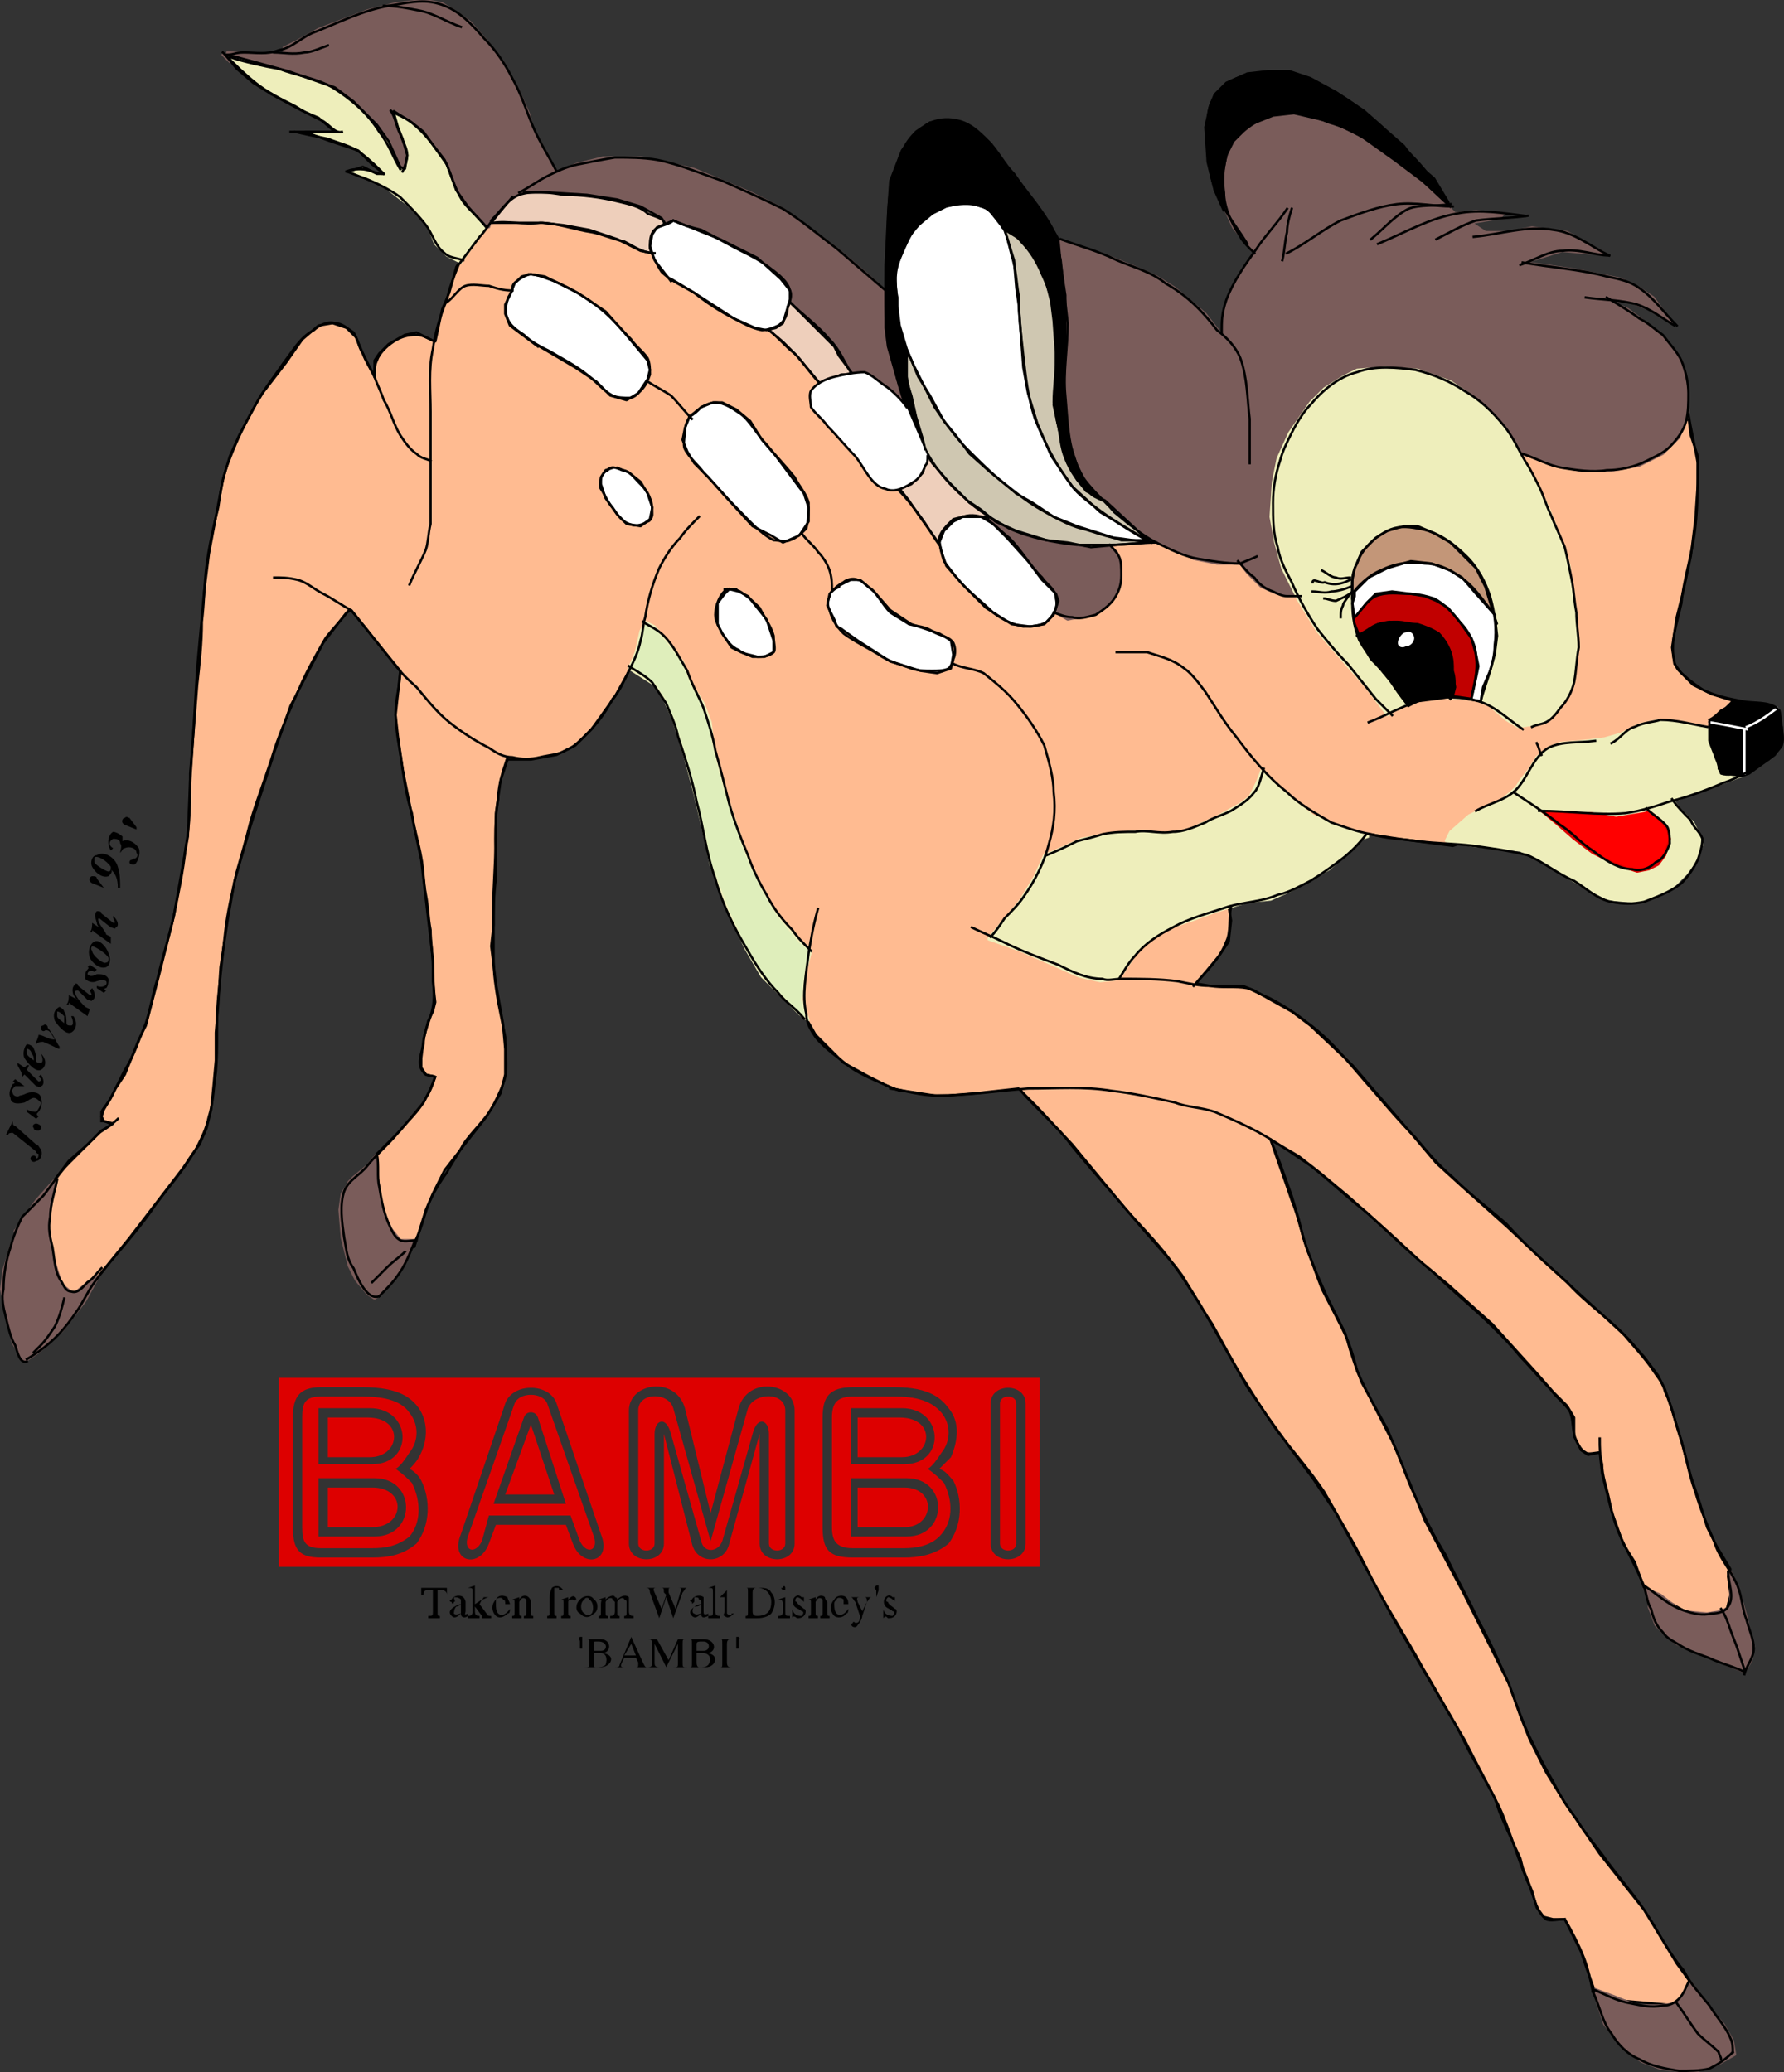 <svg xmlns="http://www.w3.org/2000/svg" width="764.45" height="888" version="1.2"><rect width="100%" height="100%" fill="#333333" stroke="none"/><g fill="none" fill-rule="evenodd" stroke="#000" stroke-linecap="square" stroke-linejoin="bevel" font-family="'Sans Serif'" font-size="12.5" font-weight="400"><path fill="#ffbb91" stroke-linecap="butt" d="m723.496 178.5 1 8 3 9v12l-1 15-2 16-3 14-3 12-2 13 1 7 3 4 5 5 8 4 13 4-15 23-29 13-80 25-23-3-13-2-45 23-15 8 1 6-1 9-4 6-10 12 6 1h14l5 2 7 4 9 5 8 6 18 17 19 22 6 7 11 13 11 10 19 17 16 15 23 21 13 12 7 8 6 8 3 6 3 9 4 13 4 15 4 12 3 10 4 8 6 10-1 3 1 8-4 16-33-19-4-11-5-8-5-14-4-16-1-9-5 1-3-2-3-6v-8l-3-5-6-6-7-8-19-21-19-17-12-10-13-12-18-16-12-10-9-7-12-7 4 10 5 14 3 10 2 8 2 6 4 10 4 9 4 8 4 8 2 7 2 6 3 8 11 20 5 12 5 12 6 15 8 15 9 17 11 22 8 16 5 14 4 10 7 14 8 13 15 22 19 24 14 23 8 11-8 7-34-3-5-14-2-6-6-12-1-2h-5l-4-1-3-4-2-7-4-10-1-4-6-13-3-7-2-6-6-11-5-9-5-10-3-5-24-41-25-46-10-15-9-12-10-14-9-13-20-35-8-13-3-4-14-16-11-13-19-23-15-16-8-8-18 2-12 1h-6l-13-2-5-1-10-5-11-6-7-7-5-5-4-7-32-53-14-49-14-45-15-4-2 4-5 9-5 7-5 7-7 7-8 4-11 2h-10l-3 9-2 14v13l-1 21v14l-1 9 1 8 1 8 3 17 1 11v11l-2 8-6 10-11 14-7 9-5 10-3 7-5 16-12-4-5-35 11-11 10-12 3-6 2-5-4-1-2-3v-4l1-8 2-8 2-4 1-4-1-9v-9l-1-9-2-17-2-17-3-14-1-5-4-20-2-14-1-9 1-9 1-10-9-11-12-15-2 1-10 13-14 27-7 20-10 31-7 24-3 17-3 20-1 16-1 12v12l-1 11-1 10-2 8-3 7-3 4-4 6-23 30-13 16-10 12-14-7 1-35 4-11 6-8 8-7 5-5 6-4-4-1-1-2 1-3 3-5 2-4 4-6 6-15 3-6 6-23 6-24 3-17 3-17 1-24 1-15 1-16 1-17 3-33 2-16 3-16 3-16 3-10 4-9 7-13 3-5 10-13 7-10 7-6 6-1 6 2 4 4 3 7 5 10v-7l2-3 4-4 7-4 5-1 8 4 3-14 3-7 3-11 3-5 7-8 5-7 37-2 83 32 64 16 93 6 67 9 84 14 60 25 25-15" vector-effect="non-scaling-stroke"/><path fill="#7a5c5a" stroke="#7a5c5a" stroke-linecap="butt" d="m6.496 527.5 4-6 5-7 8-9-2 14-1 5 1 6 1 7 2 7 2 6 5 4 5-4 6-4-6 11-10 13-10 9-6 4-5-8-3-13-2-10 1-8 3-10 2-6v-1m145-23 6-5 4-5v9l1 9 2 7 3 7 4 5h6l-4 10-10 13-3 2-3-2-5-6-3-6-3-12-1-12 1-7 2-3 1-2 2-2m556 183-3-7 7 3 9 7 11 1 6-1 4-2v-15l3 6 2 7 2 7 1 5 2 7-1 6-3 5-17-7-12-5-5-4-4-4-3-8 1-1m-24 165 8 3 10 4h10l7-1 5-7 1-2 7 10 7 8 4 7 1 6-7 4-9 3h-8l-8-1-8-3-7-5-5-6-4-5-3-9-1-4m-98-759 24-8h11l-29-30-49-18-21 28 1 17 6 13 8 10 14 7" vector-effect="non-scaling-stroke"/><path fill="#7a5c5a" stroke="#7a5c5a" stroke-linecap="butt" d="m97.496 22.5 24 1v-3l6-3 9-5 21-8 12-3 8-1h7l5 1 5 3 7 5 7 8 7 9 7 13 4 9 2 7 5 9 5 10 8-4 12-3h16l10 2 13 3 24 10 14 7 11 8 12 9 13 11 10 9 73-23 17 5 15 6 9 4 8 5 13 11 7 9 1-6 1-8 5-11 13-19 8-10 1 5-2 9-1 8 10-8 17-10 11-4 14-2 8 1h11l3 3 9-1 12 1-2 2-12 2 6 4h10l10-2 8 1 7 1 16 9h-7l-11-1-16 5 21 3 20 4 8 4 6 4 8 11-10-6-8-3-10-1 9 4 12 9 4 4 4 5 3 4 2 8 1 15-4 10-7 7-10 5-11 2h-15l-11-2-13-5-97 61-8-1-7-3-6-6-3-4h-10l-10-2-10-5-9-3-15 2-4-1 5 4 2 7-1 8-3 6-8 6-6 1-5 1-7-4-67-87-27-20-83-56-51-7-12 3-1 3-38-22-18-21-39-21-16-7-3-3" vector-effect="non-scaling-stroke"/><path fill="#000" stroke-linecap="butt" d="m471.496 213.5-7-8-3-6-3-9-2-13v-4l-1-12 1-10v-25l-2-13-1-11-4-7-7-10-7-8-5-7-6-9-6-5-6-4-7-1-7 1-6 4-6 8-5 13-1 15-1 21v27l1 8 4 14 4 13 5 13 4 6 73 19" vector-effect="non-scaling-stroke"/><path fill="#eecfbb" stroke-linecap="butt" d="M224.496 82.5h11l16 1 13 2 10 3 9 5 2 3-4 1-2 4v7l-5-1-10-5-12-4-11-2-9-1h-22l4-5 5-6" vector-effect="non-scaling-stroke"/><path fill="#fff" stroke-linecap="butt" d="m229.496 147.5 17 10 9 6 6 6 7 2 5-3 4-6 1-4-1-4-5-6-5-6-8-9-12-8-14-7-6-1-4 1-3 3-2 5-2 4v4l2 5 12 9" vector-effect="non-scaling-stroke"/><path fill="#eecfbb" stroke-linecap="butt" d="m329.496 141.5 6 5 6 6 10 12 9-4h5l-6-8-2-4-9-9-10-10-3 7-2 3-3 1" vector-effect="non-scaling-stroke"/><path fill="#fff" stroke-linecap="butt" d="m287.496 119.5 10 6 17 11 9 4 5 1 4-1 3-2 3-10v-4l-4-5-10-9-16-8-20-8-7 3-2 3-1 5 2 6 7 9" vector-effect="non-scaling-stroke"/><path fill="#eecfbb" stroke-linecap="butt" d="M423.496 222.5v-2l-8-5-7-7-6-7-5-7-1 4-1 4-5 5-5 2 4 5 4 6 5 7 5 7v-5l2-4 3-3 4-1h10" vector-effect="non-scaling-stroke"/><path fill="#000" stroke-linecap="butt" d="m620.496 87.5-11-10-12-9-14-10-12-6-17-4-9 1-10 4-7 7-3 6-2 10 1 10v4l-4-9-3-12-1-15 2-9 2-5 5-5 9-4 9-1h9l9 3 11 6 12 8 9 8 8 7 6 8 7 6 6 10" vector-effect="non-scaling-stroke"/><path fill="#cfc7b1" stroke-linecap="butt" d="m490.496 230.5-4-4-13-12-4-2-4-2-4-5-4-7-3-11-3-14 1-12v-10l-1-14-1-8-2-8-3-7-4-8-6-5-5-3-33 29-9 26v10l2 6 2 9 3 10 1 5 3 5 7 8 8 8 6 4 6 5 9 4 13 4 9 1 10 2 11-1 12-1 2-1-2-1" vector-effect="non-scaling-stroke"/><path fill="#fff" stroke-linecap="butt" d="m435.496 211.5 7 4 9 6 10 4 19 6h11l-20-12-12-11-9-13-6-14-4-13-2-11-2-27-1-7-1-12-4-13-7-9-9-3-9 2-6 3-6 5-4 5-4 9-2 7 1 14 1 8 3 10 5 12 5 8 6 11 5 6 6 8 9 8 11 9" vector-effect="non-scaling-stroke"/><path stroke-linecap="butt" d="M288.496 94.5c4 2 8 3 12 4 6 3 11 6 17 9 4 2 8 4 12 7s8 6 9 10c1 2 0 5-1 7 0 3-1 6-4 8-2 1-5 2-7 2-5-1-8-3-12-5-6-3-12-7-17-11-5-3-10-5-14-9-2-3-4-7-5-10 0-3 0-6 2-8s6-2 8-4m-69 30c0-1 0-3 2-4 1-1 3-2 5-3 4 0 8 2 11 3 7 3 14 7 20 12 5 4 9 9 13 13 2 3 5 5 7 8 1 2 1 5 1 7-1 3-2 5-4 7s-3 3-5 3-5 0-7-1c-4-2-7-6-11-9-5-4-11-7-16-10-4-2-8-4-11-7-3-2-6-4-7-7-1-2-1-5 0-8 0-1 1-2 2-4"/><path fill="#fff" stroke-linecap="butt" d="m264.496 200.5 5 2 5 4 3 5 2 6-1 5-4 3-6-1-4-4-5-7-2-6v-3l2-3 3-1m33-22 5-4 5-2h4l6 3 6 5 5 8 6 7 12 16 2 6v6l-4 6-7 3-5-3-8-4-11-12-8-9-6-6-3-5-2-5 1-5 2-5m17 74 4 1 4 2 8 10 3 9v5l-4 2h-5l-5-2-4-2-4-6-2-4v-9l3-4 2-2m48 17 7 5 14 9 13 4 7 1 6-2 1-6-1-6-5-3-12-4-9-6-7-8-6-5h-4l-6 3-3 3-1 5 3 6 1 3 2 1m52-48-4 2-4 4-2 5 1 4 2 6 7 8 10 10 11 7 8 1 6-1 4-4 2-6-1-3-6-6-6-8-9-10-6-6-5-3h-8" vector-effect="non-scaling-stroke"/><path fill="#dfeebb" stroke="#eeb" stroke-linecap="butt" d="m269.496 286.5 3-7 2-9 2-4 4 2 5 6 7 9 4 10 5 8 3 8 1 9 5 20 5 15 4 12 4 9 4 8 6 10 9 11 5 4-2 8-2 13 3 9-4-3-8-8-8-8-7-12-7-15-8-21-3-14-4-17-4-15-5-16-4-9-4-6-11-7" vector-effect="non-scaling-stroke"/><path fill="#eeb" stroke="#eeb" stroke-linecap="butt" d="m197.496 112.5-6-3-5-5-2-5-3-5-7-7-9-7-9-5 22 4 25 13 5 5-4 5-7 10" vector-effect="non-scaling-stroke"/><path fill="#eeb" stroke-linecap="butt" d="m208.496 97.5-8-9-5-7-4-11-10-14-5-4-8-5 2 7 2 5 2 7-1 6-2-1-5-11-5-7-10-10-8-6-20-7-22-6-5-1 5 6 7 6 8 5 13 7 7 3 7 6h-13l11 4 12 4 6 6 5 4h-3l-6-3-6 2" vector-effect="non-scaling-stroke"/><path fill="#eeb" stroke="#eeb" stroke-linecap="butt" d="m540.496 330.5 5 5 8 7 9 7 15 6 9 3-3 1-6 6-8 7-9 5-7 4-9 4-10 1-13 4-11 4-9 3-8 5-6 5-8 12-8 1-9-2-9-4-16-7-14-5 4-5 6-7 4-5 6-10 4-9 5-2 11-5 11-2 10-1h8l9 1 8-2 13-6 9-5 4-3 3-6 2-5m110 6-3 3-5 4-7 3-6 3-8 7-2 4 12 2 11 1 9 1 6 3 6 3 9 6 9 5 8 4 12 1 10-3 6-4 5-5 5-7 2-6-1-3-3-6-6-6-3-4-40-3-24-2" vector-effect="non-scaling-stroke"/><path fill="red" stroke="#d00" stroke-linecap="butt" d="m660.496 347.5 6 5 8 7 8 6 8 4 5 2 6 2 5-1 4-2 3-4 1-4 1-3-1-4-3-4-5-4h-46" vector-effect="non-scaling-stroke"/><path fill="#eeb" stroke="#eeb" stroke-linecap="butt" d="m731.496 311.5-11-2-9-1-9 2-8 4-7 2-8 1-11 1-5 2-5 4-3 5-4 5-3 5 8 6 5 2h20l11 2 12-2 12-4 8-3 14-5 8-3-5-8-7-13" vector-effect="non-scaling-stroke"/><path fill="#000" stroke-linecap="butt" d="m732.496 309.5 5-4 5-5 5 1h7l5 1 3 2 1 8v6l-3 5-11 8-3 1-8-1-2-2v-3l-2-5-2-4v-7" vector-effect="non-scaling-stroke"/><path stroke="#fff" stroke-linecap="butt" d="M732.496 309.5c6 1 11 2 16 3m0-1c5-2 9-5 13-8m-14 9v19"/><path fill="#eeb" stroke="#eeb" stroke-linecap="butt" d="m631.496 299.5 7 3 7 6 5 3 7-1 5-1 6-6 4-6 2-7 1-8v-19l-2-9-1-12-4-12-5-13-7-14-7-13-5-8-7-7-7-6-9-6-14-5-14-1-12 1-6 3-8 5-6 6-9 13-5 11-2 10-1 15 2 11 3 11 7 14 8 13 13 15 8 9 9 12 6-4 13-4 15 1h3" vector-effect="non-scaling-stroke"/><path fill="#c39678" stroke-linecap="butt" d="M579.496 256.5v-8l1-5 3-7 6-6 5-3 7-2h6l7 3 7 4 6 6 5 5 4 8 3 10 2 6-62-11" vector-effect="non-scaling-stroke"/><path fill="#fff" stroke-linecap="butt" d="m580.496 265.5-1-7 1-3v-2l6-6 8-4 10-3 9 1 8 3 5 3 6 7 8 9 1 9-1 8-2 7-3 7-1 6-6-1-34-22-14-12" vector-effect="non-scaling-stroke"/><path fill="#c10000" stroke-linecap="butt" d="m580.496 264.5 1-1 4-5 4-4 7-1 8 1 6 1 5 2 5 3 5 6 5 7 2 7 1 5-1 5-2 9-7-1-19-5-22-21-2-5" vector-effect="non-scaling-stroke"/><path fill="#000" stroke-linecap="butt" d="m581.496 272.5 9-5 5-1 9 1 7 2 5 2 3 4 2 7 1 6 1 6-1 4-7 1-8 1-4 2-3-4-5-7-4-5-4-4-3-5-2-4" vector-effect="non-scaling-stroke"/><path fill="#fff" stroke-linecap="butt" d="M598.496 275.5c0 2 2 3 4 2 2 0 4-2 4-4s-2-4-4-3c-2 0-4 3-4 5"/><path stroke-linecap="butt" d="M723.496 177.5c1 6 3 15 4 21 0 9 0 18-1 27-1 11-5 22-6 33-2 9-5 17-3 25 0 1 1 3 2 4 3 3 7 6 10 8 6 3 12 4 17 5s11 0 15 3c2 2 1 5 2 8 0 2 1 5 0 8-2 3-5 6-9 8-5 3-10 6-16 8-7 3-15 6-23 8-6 2-12 4-19 5-12 1-24-1-37-1"/><path stroke-linecap="butt" d="M743.496 300.5c-2 2-4 3-6 4-2 2-3 3-5 4m0 0v9c1 3 2 5 3 8 1 2 1 4 2 6 3 1 6 0 9 0m-15-20c-6-1-13-3-20-3-3 1-7 1-11 3-4 1-6 5-10 7m-7-1c-7 1-14 0-20 3-7 4-9 14-15 19-5 4-11 5-16 8"/><path stroke-linecap="butt" d="M660.496 323.5c-1-2-1-3-2-5m-10 21c6 4 14 9 20 14 5 3 9 8 14 11 5 4 11 8 17 8 3 1 7 0 10-3 3-1 5-5 6-8 0-2 0-5-1-7-2-3-6-5-9-8"/><path stroke-linecap="butt" d="M716.496 342.5c2 3 5 6 8 9 1 3 4 5 5 8 0 3-1 6-2 9-2 4-4 7-7 10-5 4-11 6-16 8-5 1-9 1-14 0-6-1-11-6-16-9-7-3-13-8-20-11-8-2-16-3-23-4-8-1-16-1-24-2-7-1-13-1-20-3-6-1-11-3-17-5-7-4-14-8-19-13-9-7-16-16-22-24-5-6-9-13-13-19-3-4-6-8-9-10-5-4-10-5-16-7h-13m201-152c7 1 15 1 22 3 6 2 11 6 16 9"/><path stroke-linecap="butt" d="M652.496 112.5c11 2 25 3 36 6 5 1 10 2 14 5 6 4 11 11 16 16"/><path stroke-linecap="butt" d="M651.496 113.5c6-2 12-6 18-6 7-1 14 2 20 2"/><path stroke-linecap="butt" d="M631.496 101.5c11-1 23-5 34-3 9 1 16 7 24 11m-74-7c6-3 11-6 17-8 8-1 15-1 22-2"/><path stroke-linecap="butt" d="M590.496 104.5c12-5 22-11 34-13 10-2 20 0 29 1m-66 10c5-4 10-10 16-13 5-2 12-1 18-2"/><path stroke-linecap="butt" d="M551.496 108.5c8-4 15-10 23-14 8-3 16-6 24-7s16 1 24 1m-73 23c1-4 1-8 2-12 0-3 1-7 2-10m-2 0c-4 6-9 11-13 17-5 7-10 14-13 22-2 6-2 9-2 14"/><path stroke-linecap="butt" d="M621.496 88.5c-7-6-14-14-22-20-10-6-19-13-30-16-7-3-15-5-22-4-8 2-15 7-20 13-3 6-4 14-3 21 0 6 3 13 7 19 1 2 4 5 6 7"/><path stroke-linecap="butt" d="M621.496 88.5c-7-12-15-21-25-30-8-8-17-15-26-20-6-3-12-6-18-7s-13-1-19 1c-5 1-10 4-13 9-3 4-3 9-3 13 0 9 0 18 3 26 3 9 9 16 14 24m52 205c8-3 16-8 25-10 7-1 15-1 22 1s13 8 19 12"/><path stroke-linecap="butt" d="M634.496 300.5c2-8 6-16 6-24 1-7 0-14-2-21-2-6-5-12-10-17-6-6-13-11-21-12-5-1-9-1-13 1-6 3-11 8-13 14-3 5-2 11-2 17s1 11 3 16c4 7 9 12 14 18 2 4 5 7 7 10"/><path stroke-linecap="butt" d="M580.496 264.5c3-3 5-7 9-9 5-2 10-1 14-1s8 1 11 2c4 2 8 6 11 10 4 4 7 10 7 15 1 6-1 12-2 18"/><path stroke-linecap="butt" d="M582.496 272.5c3-2 5-4 8-5s6-1 8-1c3 0 6 1 9 1 3 1 6 2 9 4 2 2 4 5 5 8s1 5 1 8c1 3 1 6 0 9 0 1 0 2-1 3m-42-45c2-3 7-8 12-10 6-3 12-4 19-3 5 0 10 2 14 5 7 4 11 11 16 17m-62-16c-2 0-4 1-6 0-2 0-4-2-6-3m12 4c-2 1-6 3-11 1-1 1-5-2-5 0m16 2c-2 1-6 2-8 2-3 1-5 0-8 0m17 0c-2 2-5 3-7 4-2 0-4-1-5-1m11-2c-2 3-3 4-3 5-1 2-1 3-1 5"/><path stroke-linecap="butt" d="M656.496 311.5c2-1 4-1 6-2s4-3 6-6c3-3 5-7 6-11 1-5 1-10 2-15 0-5-1-10-1-15-1-5-1-9-2-14s-2-10-3-14c-2-5-4-9-6-14-2-4-3-8-5-12s-4-8-6-11c-3-5-5-10-9-15-5-6-10-11-17-15-6-4-13-7-21-9-8-1-17-2-25 1-8 2-15 8-20 14-3 3-6 8-8 12s-4 8-5 12c-2 6-3 12-3 18 0 7 0 13 2 19 1 6 4 11 6 15 3 7 7 14 11 20 4 5 8 10 13 15l12 15 7 7m56-112c6 2 11 5 17 6s13 2 19 1c5 0 10-1 15-3 4-2 9-4 12-7s6-7 7-11 1-8 1-12-1-9-3-14c-2-4-5-7-8-11-3-2-6-5-10-7-4-3-9-6-14-9m-153 71v-19c-1-8-1-18-4-26-2-5-6-9-10-12-6-8-13-15-22-20-6-5-14-7-21-10-8-4-16-6-24-9"/><path stroke-linecap="butt" d="M530.496 240.5c2 2 4 5 7 7 2 3 5 5 8 6 2 1 4 2 6 2h6"/><path stroke-linecap="butt" d="M538.496 238.5c-2 1-5 2-7 3-6 0-12-1-18-2s-12-4-18-7-12-8-18-13c-5-6-12-11-15-18-5-10-5-21-6-32-1-10 1-20 1-31l-3-27c-1-4-1-7-2-10-4-10-12-18-18-27-4-4-7-10-11-14s-8-8-14-9c-5-1-10 0-14 3-7 4-10 12-12 19-3 9-3 18-3 28-1 8-1 17-1 25 0 6 0 12 1 18 2 10 4 19 7 28 3 7 5 14 9 20 4 8 10 15 17 21 5 5 12 9 19 13 9 4 19 6 29 7h14c7 0 14-1 20-1"/><path stroke-linecap="butt" d="M451.496 262.5c3 1 5 2 8 2 3 1 6 0 10-1 3-2 6-4 8-7s3-6 3-10c0-3 0-6-1-8s-3-4-4-5m-46-136c2 2 6 3 8 6 4 4 7 9 9 14 2 4 4 10 5 15 1 7 1 14 1 21s-1 13-1 19c1 3 1 7 2 10 1 5 1 9 3 14s5 10 10 14c1 2 4 3 6 4m-93-90-21-18c-8-6-15-12-23-17-8-4-17-8-26-12-9-3-18-7-28-9-6-1-12-1-18-1-6 1-11 2-16 3s-9 3-13 5-8 5-12 7"/><path stroke-linecap="butt" d="M446.496 247.5c-5-5-9-12-14-17-4-3-7-7-12-9-3-1-7-1-10 1-3 1-7 4-8 8 0 3 1 7 2 10 3 4 6 8 9 11 4 4 8 7 12 11 4 3 8 5 13 6 3 0 7 0 10-2 3-3 5-6 4-10 0-4-4-6-6-9m-62-38c4 4 7 8 10 12s5 8 8 12m-38-74c-3-5-5-10-9-14-5-6-12-11-17-16m-9 12c4 3 7 7 11 10 4 4 7 9 11 13m-141-70c4-4 7-9 12-11 6-2 13-1 19 0 8 0 16 1 24 3 4 1 9 2 12 5 2 1 7 2 7 4m-73 0c6-1 13 1 20 0 7 0 15 3 22 4 5 1 9 3 14 4 4 2 8 5 13 5"/><path stroke-linecap="butt" d="M211.496 93.5c-2 3-4 6-6 8l-9 12c-2 5-4 10-5 15-3 7-5 14-6 21-2 9-1 18-1 27v48c-1 4-1 8-2 11-2 5-5 10-7 15"/><path stroke-linecap="butt" d="M191.496 129.5c3-2 5-6 8-7s7 0 10 0c3 1 6 2 10 2m19-51c-3-6-7-12-10-19s-5-14-9-21c-3-6-7-12-12-17-6-7-12-13-20-15-7-2-14 0-21 1-11 2-21 7-31 11-6 2-10 7-16 8-5 2-10 1-15 1-4 0-4 1-8 1"/><path stroke-linecap="butt" d="M164.496 2.5c5 0 10 1 15 2 6 1 12 5 18 7m-102 11c5 5 9 9 14 13s11 7 17 10c3 2 7 4 11 6 3 1 6 6 9 5m-48-32c6 2 15 4 21 5 8 3 16 4 23 8 8 5 15 11 20 19 4 5 6 11 9 16m-4-25c2 3 2 6 4 10 1 3 3 6 3 9 0 2-1 5-2 7m-5-26c3 2 7 3 10 6 5 4 9 10 13 15 3 6 4 12 8 18 3 4 7 7 10 11m-84-41h20m-18 0c4 1 9 2 14 3 5 2 10 3 14 6s7 6 10 9m-16-1c2-1 4-1 6-1 4 0 6 2 10 2m-16-1c3 1 5 2 8 3 5 2 11 5 15 8 4 4 8 8 11 12s4 9 8 12c2 2 5 2 8 3m-14 34c-2-1-4-2-6-2-4 0-7 1-10 3s-6 5-7 8c-1 2-1 4-1 7"/><path stroke-linecap="butt" d="M184.496 197.5c-2-1-4-1-6-3-3-2-5-5-7-8-3-5-4-10-7-15-1-3-3-7-4-10-2-4-4-7-5-10-2-3-2-6-4-9-3-2-5-4-8-4-3-1-7 1-9 3-6 3-9 9-13 14-4 6-9 12-12 18-4 7-8 15-11 23-3 7-4 14-5 21-2 8-4 17-5 25s-1 16-2 24c0 9-1 18-2 27-1 13-2 26-3 38 0 11 0 22-2 32-1 10-3 19-5 29-2 9-5 18-7 27-2 6-3 13-5 19-3 7-5 14-9 20l-6 12c-1 2-3 4-4 6v4m214-271c2 3 3 6 5 8 2 3 4 6 7 7 2 1 5 1 8-1 1 0 2-2 2-3 0-2 0-5-1-7-1-3-3-5-5-7s-4-5-7-5c-2-1-5-2-6 0-3 1-4 6-3 8m20-46c3 2 7 4 10 6 3 3 6 7 9 10"/><path stroke-linecap="butt" d="M295.496 178.5c2-1 3-2 5-4 2-1 4-2 6-2 4 0 8 3 11 5 4 3 7 9 11 13 4 5 8 9 12 14 2 4 5 7 6 11 0 4 0 7-1 11-2 2-4 4-7 5-2 1-5 0-7 0-6-3-11-9-16-14s-9-10-14-15c-2-3-6-6-8-10-1-2 0-5 0-8 0-2 1-4 2-6m16 74c-3 2-5 7-5 11 0 3 2 6 3 8 2 3 4 6 7 7 2 2 5 2 8 3 2 0 5 0 7-2 1-1 0-4 0-7-1-4-4-8-6-12-2-2-4-4-7-6-1-1-3-2-6-2m-2 0h5"/><path stroke-linecap="butt" d="M343.496 228.5c2 3 5 5 7 8 2 2 4 5 5 8s1 6 1 8m1 0c1-1 2-2 4-3 1-1 4-2 6-1 2 0 4 3 6 4 3 3 5 7 8 10 3 2 5 3 8 5 4 1 7 1 10 3s7 2 9 5c1 2 1 5 0 7 0 1-1 3-2 4-2 1-5 1-7 1-3 0-6 0-9-1-5-2-10-3-14-6-5-3-11-6-15-9-3-3-5-6-6-10-1-2-1-4 0-6 0-2 2-3 4-4m49 33c4 2 9 2 13 4 5 4 10 8 14 13 5 6 9 12 12 18 2 7 4 14 4 20 1 8 0 15-2 22-2 8-6 16-11 23-2 3-5 6-8 9-2 3-4 6-6 8m24-35c5-2 9-4 13-6 4-1 8-2 11-3 5-1 9-1 14-1 5-1 10 1 16 0 5 0 9-2 14-4 3-2 7-3 11-5 3-2 7-4 10-8 2-2 3-7 4-10m44 28c-3 4-7 8-11 11s-8 6-13 9c-4 2-9 5-14 6-7 3-14 3-21 5-9 3-17 5-24 9-6 3-12 7-16 12-3 3-5 7-7 10"/><path stroke-linecap="butt" d="M527.496 388.5c-1 5 0 11-2 15-3 8-9 13-14 19"/><path stroke-linecap="butt" d="M416.496 397.5c4 2 9 4 13 6 8 4 16 7 24 10 6 3 12 6 19 6 2 1 5 0 8 0 8 0 16 0 24 1 5 1 9 2 14 2 5 1 11 0 16 1 3 1 6 3 9 4 6 3 12 7 17 11 11 8 19 19 28 29 6 7 12 14 18 20 5 6 10 12 16 17 7 7 15 13 23 20 8 9 17 17 26 25 7 8 16 14 24 22 4 5 9 10 13 16 2 3 4 5 5 9 3 6 4 12 6 18 3 9 4 17 7 25 2 7 5 14 8 21 2 7 7 12 10 19 2 5 2 10 4 15 1 4 3 8 3 12s-3 7-4 11"/><path stroke-linecap="butt" d="M381.496 466.5c7 1 13 3 20 3 13 0 26-2 39-3 12 0 24-1 36 1 9 1 18 3 27 5 5 2 11 2 17 4 7 3 14 6 21 10s14 9 20 13c9 7 16 14 24 20 10 9 19 18 29 26 8 8 17 15 25 23 4 4 8 8 12 13 4 4 8 9 13 14 2 3 6 6 8 9 2 4 1 9 3 13 1 2 2 4 4 5 1 1 4 0 6 0m0-6c0 4 0 7 1 11 0 5 2 10 3 15s2 9 4 14c3 7 7 14 10 21 2 4 2 9 4 12 1 4 2 7 5 10 2 3 5 4 8 6 5 3 10 4 14 6 5 2 9 3 13 5"/><path stroke-linecap="butt" d="M704.496 679.5c6 4 11 9 18 11 3 1 7 2 11 1 3 0 6-1 7-3 3-4 0-10 0-15"/><path stroke-linecap="butt" d="M737.496 689.5c2 3 3 6 4 9s2 5 3 8l3 9m-203-227c3 9 6 17 9 26 3 7 4 14 7 22 2 5 4 11 6 16 4 8 8 15 11 22 2 5 3 9 4 13 5 11 10 20 15 30 4 8 6 16 10 24 4 9 8 17 13 25 4 9 10 19 14 28 5 9 9 18 13 27 3 8 6 17 10 25 3 6 6 12 9 17 3 6 6 11 10 16 4 7 9 12 13 18 6 8 13 16 18 24s9 16 15 23c3 6 7 10 11 15 3 5 7 9 9 14 1 2 1 4 1 6"/><path stroke-linecap="butt" d="M682.496 852.5c5 2 10 5 16 6 5 1 9 2 14 1 3 0 5-1 7-3s3-5 4-7m-41 4c3 6 4 13 8 18 3 5 7 9 12 11 5 3 11 4 17 5 4 0 9 0 13-1 4-2 7-4 10-7"/><path stroke-linecap="butt" d="M718.496 858.5c3 4 6 9 9 13 3 3 6 5 9 8 0 1 1 2 1 3m-300-415c6 7 13 13 19 20 7 9 15 18 22 26 8 10 17 18 24 28 6 8 11 17 17 26 4 7 8 15 13 23s10 16 15 23c7 9 14 17 20 26l12 21c4 7 7 14 11 21 6 11 13 22 19 33 6 10 12 21 18 31 5 10 10 19 15 29 5 11 8 23 13 34 2 5 3 11 7 14 2 1 5 0 8 0m0 0c3 5 6 11 8 16s3 10 4 15m-332-464c-2 7-3 13-4 19-1 9-3 18-1 26 0 4 2 7 4 10 4 5 10 9 15 13 6 4 14 7 21 10m-41-31c-3-4-8-7-11-11-5-5-9-11-13-18-6-10-11-20-14-31-4-11-5-22-8-33-2-10-5-19-8-28-1-5-3-9-5-14l-6-9c-3-3-7-5-10-7"/><path stroke-linecap="butt" d="M275.496 266.5c3 2 6 3 9 6 4 4 7 10 10 15 2 6 5 11 7 16 2 6 4 12 5 18 2 7 4 15 6 23 2 7 5 15 8 22 2 6 5 12 8 17 3 6 7 11 11 15 2 3 5 6 8 9"/><path stroke-linecap="butt" d="M299.496 221.5c-3 3-6 6-8 9-4 4-7 9-9 13-3 7-5 14-6 21-1 3-1 7-2 10-1 5-3 9-5 13s-4 9-7 12c-3 6-7 11-11 15-3 3-6 6-9 7-3 2-7 2-11 3s-8 1-12 0c-4 0-7-2-10-4-6-3-12-7-17-11s-9-9-14-15c-9-8-6-6-28-33-4-2-8-5-12-7s-7-5-11-6-7-1-10-1"/><path stroke-linecap="butt" d="M149.496 261.5c-3 4-7 8-10 12-4 7-8 14-11 21-4 9-8 18-11 27-3 10-7 20-10 30-2 8-4 15-6 22-2 9-4 17-5 26s-2 18-3 28 0 21-1 32c-1 6-1 13-3 19-1 5-3 9-5 13-5 9-12 17-18 25-8 12-18 22-26 33-3 4-5 9-8 13-2 3-5 7-8 10-4 4-8 7-13 10m33-102c1 0 2 1 3 1"/><path stroke-linecap="butt" d="M50.496 479.5c-2 2-5 4-7 5l-14 14c-4 4-7 9-11 14l-9 9c-2 4-4 9-5 13-2 6-3 12-3 18-1 4 0 8 1 12s2 9 4 12c1 3 2 8 5 7m16-27c-1 4-2 8-4 12-2 3-4 6-6 8l-3 3"/><path stroke-linecap="butt" d="M24.496 505.5c-1 5-3 11-3 16-1 5 0 9 1 13 1 6 1 11 4 15 1 2 2 4 4 4 3 1 5-2 7-4 2-1 4-4 6-6m128-256c0 6-2 12-2 18 0 8 2 16 3 24 1 7 2 13 4 19 1 7 3 13 4 19 1 5 1 11 2 16s1 10 2 15c0 5 1 11 1 16 0 6 1 12 0 17-1 6-4 10-4 16-1 4-3 9 0 12 1 2 3 1 5 2m0 0c-1 3-2 6-4 9-3 6-8 10-12 15s-9 9-13 14c-3 4-8 6-10 11-2 6-1 13 0 20 1 5 1 9 4 13 2 5 6 14 11 12"/><path stroke-linecap="butt" d="M161.496 494.5c1 5 0 10 1 14 1 6 2 12 5 18 1 2 2 4 4 5s5 0 7 0"/><path stroke-linecap="butt" d="M217.496 324.5c-2 6-4 12-4 18-2 11-1 23-1 34-1 7-1 14-1 21v13c0 7 1 13 2 19l3 15c0 6 1 12 0 17-1 4-3 8-5 12-3 6-9 11-13 17-2 4-5 8-7 12-3 4-6 9-8 14s-3 11-6 16c-2 5-4 10-7 14-2 3-5 6-8 9"/><path stroke-linecap="butt" d="M173.496 536.5c-2 2-5 4-8 7l-6 6m-42-527c4 0 8 1 13 0 3 0 7-2 10-3"/><path fill="#fff" stroke-linecap="butt" d="M388.496 174.5c-2-3-6-7-9-9s-6-5-9-6c-4 0-9 1-13 2s-8 3-10 6c-1 2 0 5 0 7 2 3 5 5 7 8 4 4 8 9 12 13 4 5 7 13 13 14 4 2 9-1 12-3 2-1 4-4 5-7 1-1 1-2 1-4"/><path stroke-linecap="butt" d="M388.496 152.5v9c1 6 3 12 4 18 1 5 3 9 4 13m97 40c-7-3-30-18-34-24-7-9-12-19-16-29-3-9-4-18-5-27s-2-17-2-26c-1-5-1-11-3-17-1-4-2-9-4-13-3-3-5-7-9-8-5-2-11-1-16 0-5 2-9 6-13 10-3 5-5 10-7 15-1 5-1 9 0 14 0 4 0 9 1 14s4 10 6 15l9 18c4 6 9 13 14 18s10 10 15 14 10 8 15 11 14 8 19 9c4 1 9 3 14 4 2 0 14 2 16 2"/><path fill="#000" stroke="none" d="M15.496 496.5c1 0 1-1 1-2 0 0-1 0-1-1l-10-8c-1 0-2 0-2 1h-1l3-6c0 1 0 2 1 2l9 8c1 0 1 1 2 2 1 2 0 5-2 5-1 1-2 0-2 0-1-1 0-2 0-2 2-1 2 1 2 1m-1-13c0 1 1 1 2 1s1-1 1-2c-1-1-2-1-2-1-1 0-2 1-1 2m-3-8v1l4 3 1-1c-1-1-1-1 0-2s2-4 1-6c0-2-3-3-6-2 0 0-2 1-3 1-1 1-3 0-3-1-1-1 0-2 1-3h4l-4-3-1 1c1 0 1 1 0 1-1 2-2 4-1 6 0 2 2 3 6 2 2-1 3-2 4-2s2 1 3 2c0 1-1 3-2 4-1 0-2 0-4-1m6-10c1 0 2-2 0-5l-1 1c2 1 1 2 0 2l-5-5 1-2h-1l-1 1-3-2v1c1 2 2 3 2 5l1-1 5 5c1 0 2 1 2 0"/><path fill="#000" stroke="none" d="M11.496 447.5c-1 1-2 4-1 6 2 3 5 6 7 5s3-4 0-7c1 2 1 4 0 4s-2 0-2-1 0-3-1-5c0-1-2-2-3-2m0 2c1 0 2 1 2 2 1 1 1 2 1 3-1-1-3-2-3-3v-2m9-9c2 2 4 7 5 8v1c-1 0-2-1-7-3-1 0-2 0-3 1v-1s1-2 1-3c2 0 4 2 7 2-2-3-2-4-4-4-1 1-2 0-2-1 0 0 0-1 1-1 1-1 2 0 2 1m5-9c-2 1-3 3-2 6 2 3 5 6 7 5s3-4 1-7h-1c1 2 1 4 0 4s-2 0-2-1 0-4-1-5c0-1-2-2-2-2m-1 2c1 0 2 1 3 2v3c-1-1-3-2-3-3v-2m14-7-5-4c0-1-1-1-1-1-1 1-2 2-1 5 1 1 1 2 2 2l-4-2c0 1 0 3-1 4h1c0-1 0-1 1 0l7 5 1-3-2-1c-1-1-3-3-4-5s0-2 1-2l4 4c1 0 2 1 2 0 1 0 2-2 0-5l-1 1c1 2 1 2 0 2m-1-12 1-1 3 2-1 1c-2-1-3 0-3 1 1 1 2 1 4 0 2 0 4 0 5 2 0 1 0 3-1 4-1 0-1 1 0 1l-1 1-3-2v-1c2 1 5 0 4-2 0 0-1-1-4 0-2 1-4 0-5-1 0-2 0-3 1-4 0 0 1-1 0-1m8 0c2-1 2-4 1-6-1-3-4-6-6-5s-3 4-2 7c1 2 4 5 7 4m-6-9s-1 1 0 2c0 2 5 6 6 5 1 0 1-1 1-2-1-2-6-5-7-5m9-10-5-4c0-1-1-1-2-1-1 1-1 2 0 5 0 1 1 2 1 2l-3-2c0 1 0 3-1 4h1c0-1 0-1 1 0l7 5v-3l-2-1c0-1-2-3-3-5s0-2 0-2l5 4c1 0 2 1 2 0 1 0 2-2-1-5v1c1 2 1 2 0 2m-9-17c-2-1-1-3 0-3s2 0 2 1l3 4-5-2m2-12c3-2 8 1 9 5 1 3 1 6 1 9h-1c0-4-1-6-3-8 1 1 0 2-1 3-3 1-6-2-7-4s0-5 2-5m5 7c-1 0-6-3-6-4v-2c1-1 5 1 7 4 0 1 0 2-1 2m5-8c0-1 1-3 0-4 0-2-2-2-3-2-2 1-2 3 0 4l-1 1c-2-3-1-7 1-8 1 0 3 1 4 2v2c2-1 5 0 7 3 1 3-1 7-2 7s-2 0-2-1c0 0 0-1 1-1 1-1 1 0 2-1 0 0 1-1 0-2 0-2-3-3-5-2-1 0-1 1-2 2m2-12c-2-1-1-3 0-3 1-1 1 0 2 0l3 4v1l-5-2"/><path fill="#d00" stroke="none" d="M136.496 633.5h24c18 0 18 25 0 25h-24v-25m0-30h22c18 0 19 24 1 24h-23v-24m-7 4v47c0 6 1 9 8 9h22c6 0 11-1 16-5 5-6 5-15 1-23-2-2-4-4-7-6 2-1 4-4 6-7 4-5 4-12 0-17-4-6-13-7-20-7h-18c-7 0-8 3-8 9m8 60h22c7 0 13-1 19-6 6-8 6-19 2-27-1-2-3-4-5-5 1-1 3-3 4-5 4-7 4-15 0-21-3-4-8-9-24-9h-18c-9 0-12 4-12 13v47c0 10 3 13 12 13m21-43c13 0 15-17-1-17h-17v17h18m1 30c14 0 15-17 0-17h-19v17h19m65-47c1-3 5-3 6 0l12 37h-31l13-37m-24 51 20-57c2-5 12-5 14 0l20 57c2 6-3 8-6 2l-4-11h-35l-3 11c-3 6-8 4-6-2m38-57c-3-9-19-9-22 0l-19 56c-5 12 8 15 12 4l3-8h30l3 8c4 11 17 8 12-4l-19-56m-22 39 11-30 10 30h-21m104-37c3-7 16-7 16 1v57c0 4-7 4-7 0v-47c0-6-5-8-7 0l-13 46c-2 5-8 5-9 0l-13-46c-2-8-7-6-7 0v47c0 4-7 4-7 0v-57c0-8 13-8 15-1l16 57 16-57m-4 0c4-14 24-11 24 1v57c0 9-15 9-15 0v-47l-13 47c-2 9-14 9-16 0l-12-47v47c0 9-15 9-15 0v-57c0-12 20-15 24-1l11 45 12-45m48 30h24c18 0 18 25 0 25h-24v-25m0-30h22c18 0 19 24 1 24h-23v-24m-8 4v47c0 6 2 9 9 9h22c5 0 11-1 15-5 6-6 6-15 2-23-2-2-4-4-7-6 2-1 4-4 6-7 4-5 4-12 0-17-5-6-13-7-20-7h-18c-7 0-9 3-9 9m9 60h22c6 0 13-1 19-6 6-8 6-19 2-27-2-2-3-4-6-5l5-5c3-7 4-15-1-21-3-4-8-9-23-9h-18c-10 0-13 4-13 13v47c0 10 3 13 13 13m21-43c13 0 15-17-1-17h-18v17h19m1 30c13 0 14-17 0-17h-20v17h20m41-53v60c0 4 7 4 7 0v-60c0-4-7-4-7 0m-4 0c0-9 15-9 15 0v60c0 9-15 9-15 0v-60m-305 70v-81h326v81h-326"/><path fill="#000" stroke="none" d="M191.496 683.5c0-2-2-2-2-2h-2v9c0 2 0 2 1 2v1h-5v-1c2 0 2 0 2-2v-9h-2c-1 0-2 0-2 2h-1v-3h11v3m9 8c-2 1-1 0-1-1v-4s0-1-1-2-4-1-5 1c-1 0-1 1 0 1 0 1 1 1 1 0 1 0 0-1 0-2 1 0 2 0 3 1v2c-1 0-3 1-4 2s-1 2 0 3 2 1 4-1c0 2 2 2 3 1v-1m-3 0c-1 0-2 1-3 0 0 0 0-2 1-3 0 0 1 0 2-1v4m6-12v8l3-2c1-1 1-1 0-1h3c-1 0-2 1-3 1l-1 2 3 4c0 1 1 1 2 1v1h-4v-1l-3-4v2c0 2 1 2 2 2v1h-5v-1c1 0 2 0 2-2v-8c0-2 0-2-2-2l3-1m15 10c-2 3-4 3-5 2s-1-3-1-4h6c0-1-1-2-1-3-2-1-4-1-5 1-2 2-2 5 0 7 1 1 3 1 5-1 1 0 1-1 1-2m-6-2h4c0-1 0-2-1-2 0-1-2-1-3 0v2m7-2c1 0 1 0 1 2v3c0 2 0 2-1 2v1h4v-1c-1 0-1 0-1-2v-4c1-2 2-2 3-1v5c0 2 0 2-1 2v1h4v-1c-1 0-1 0-1-2v-4s0-1-1-2-3-1-4 1v-1l-3 1m15 7c1 0 1 0 1-2v-6h-1 1s0-2 1-4c1-1 3-1 4 0s1 1 0 1-1 0-1-1h-2v4h2-2v6c0 2 0 2 1 2v1h-4v-1"/><path fill="#000" stroke="none" d="M240.496 685.5c1 0 1 0 1 2v3c0 2 0 2-1 2v1h4v-1c-1 0-1 0-1-2v-4c0-1 1-1 2-1 1 1 2 0 1-1s-2 0-3 1v-1l-3 1m8 6c2 2 4 2 6 0 2-1 2-5 0-6-1-2-4-2-6 0s-2 5 0 6m2 0c-2-1-2-5 0-6 0-1 2-1 2 0 2 1 2 5 1 6s-2 1-3 0m9-5v4c0 2 0 2 1 2v1h-4v-1c1 0 1 0 1-2v-3c0-2 1-2-1-2l3-1v1c2-2 4-2 4-1 1 0 1 1 1 1 2-2 4-2 5-1v6c0 2 1 2 2 2v1h-4v-1c1 0 1 0 1-2v-4s0-1-1-1c0-1-2-1-3 1v4c0 2 0 2 1 2v1h-4v-1c1 0 2 0 2-2v-4l-1-1c0-1-2-1-3 1m33-4-4 11-3-9-3 9-4-11c0-2-1-2-2-2h5c-1 0-2 0-1 2l3 7 2-6-1-1c0-2 0-2-2-2h5c-1 0-1 0-1 2l3 7 2-7c1-2 0-2-1-2h4c-1 0-1 1-2 2m11 9c-2 1-2 0-2-1v-6c-1-1-4-1-5 1-1 0-1 1 0 1 0 1 0 1 1 0v-2c1 0 2 0 2 1 1 0 1 1 1 2-2 0-3 1-4 2s-1 2 0 3 2 1 4-1c0 2 1 2 3 1v-1m-3 0c-1 0-2 1-3 0-1 0-1-2 0-3 1 0 2 0 3-1v4m6-12v11c0 2 1 2 2 2v1h-5v-1c2 0 2 0 2-2v-8c0-2 0-2-2-2l3-1m8 12h-1c0 1-1 1-2 0v-7h2-2v-3l-3 3h2v6c0 1-1 2 0 2 1 1 2 1 4-1m16-9c2 2 2 6 0 9-1 1-3 2-6 2h-5v-1c1 0 1 0 1-2v-8c0-2 0-2-1-2h6c2 0 4 0 5 2m-6-2c4 0 6 3 6 6s-1 6-6 6c-1 0-2 0-2-2v-8c0-2 1-2 2-2m12 4-3 1c1 0 2 0 2 2v3c0 2-1 2-2 2v1h5v-1c-2 0-2 0-2-2v-6m0-3v-1c0-1-1-1-1 0-1 0-1 0 0 1h1m3 8v4c0-1 1-1 2 0 1 0 2 0 3-1s1-3 0-3c-1-1-3-2-3-3-1 0-1-1 0-2 0 0 1 0 2 1l1 1v-2h-1c-1-1-2-1-3 0s-1 3 0 4 2 1 3 2c1 0 1 1 0 2-1 0-2 0-3-1 0 0-1-1-1-2m7-4c1 0 1 0 1 2v3c0 2 0 2-1 2v1h4v-1c-1 0-1 0-1-2v-4c1-2 2-2 3-1v5c0 2 0 2-1 2v1h4v-1c-1 0-1 0-1-2v-4s-1-1-1-2c-1-1-3-1-4 1v-1l-3 1m17 4c-2 3-4 3-5 2s-1-3-1-4h6c0-1 0-2-1-3s-4-1-5 1c-2 2-2 5 0 7 1 1 4 1 5-1 1 0 1-1 1-2m-6-2h4v-2c-1-1-3-1-3 0-1 1-1 1-1 2m12 5c0 1-1 3-2 4-1 2-4 0-2-1 0-1 1 0 1 0 1 0 2 0 2-3l-2-6c-1-1-1-2-2-2h4c-2 0-1 1-1 2l2 4 2-4c0-1 0-2-1-2h3c-1 0-1 1-2 2l-2 6m7-13v2l-1 3v-3c-1-1-1-1 0-2h1m2 10v4c1-1 1-1 2 0 1 0 2 0 3-1s1-3 0-3c-1-1-3-2-3-3-1 0-1-1 0-2 0 0 1 0 2 1 1 0 1 1 1 1v-2h-1c-1-1-2-1-3 0s-1 3 0 4 2 1 3 2c1 0 1 1 0 2 0 0-2 0-3-1 0 0-1-1-1-2m-129 12v5h-1v-3c0-1-1-1 0-2h1m5 11c0 2 0 2 1 2s3 0 4-1c1-3 0-5-2-5h-3v4m3-5c3 0 3-4-1-4h-1c-1 0-1 0-1 1v3h3m1 1c4-1 3-6-1-6h-7c2 0 2 0 2 2v8c0 2 0 2-2 2h7c4 0 7-5 1-6m12-4 2 5h-5l3-5m-7 10h4c-1 0-2 0-1-2l1-2h5l1 2c0 2 0 2-1 2h5c-1 0-1 0-2-2l-5-11-5 12c0 1-1 1-2 1m16-10c0-1 0-2-2-2h4l5 9 4-9h4c-2 0-2 0-2 2v8c0 2 0 2 2 2h-6c2 0 2 0 2-2v-8l-5 10-5-10v8c0 1 0 2 2 2h-5c2 0 2-1 2-2v-8m19 8c0 2 1 2 1 2 2 0 3 0 4-1 2-3 0-5-2-5h-3v4m3-5c3 0 3-4 0-4h-1c-1 0-2 0-2 1v3h3m2 1c4-1 3-6-2-6h-6c1 0 1 0 1 2v8c0 2 0 2-1 2h7c4 0 6-5 1-6m8 4v-8c0-2 1-2 2-2h-5c1 0 1 0 1 2v8c0 2 0 2-1 2h5c-1 0-2 0-2-2m5-11c1 1 0 1 0 2v3h-1v-5h1"/></g></svg>
